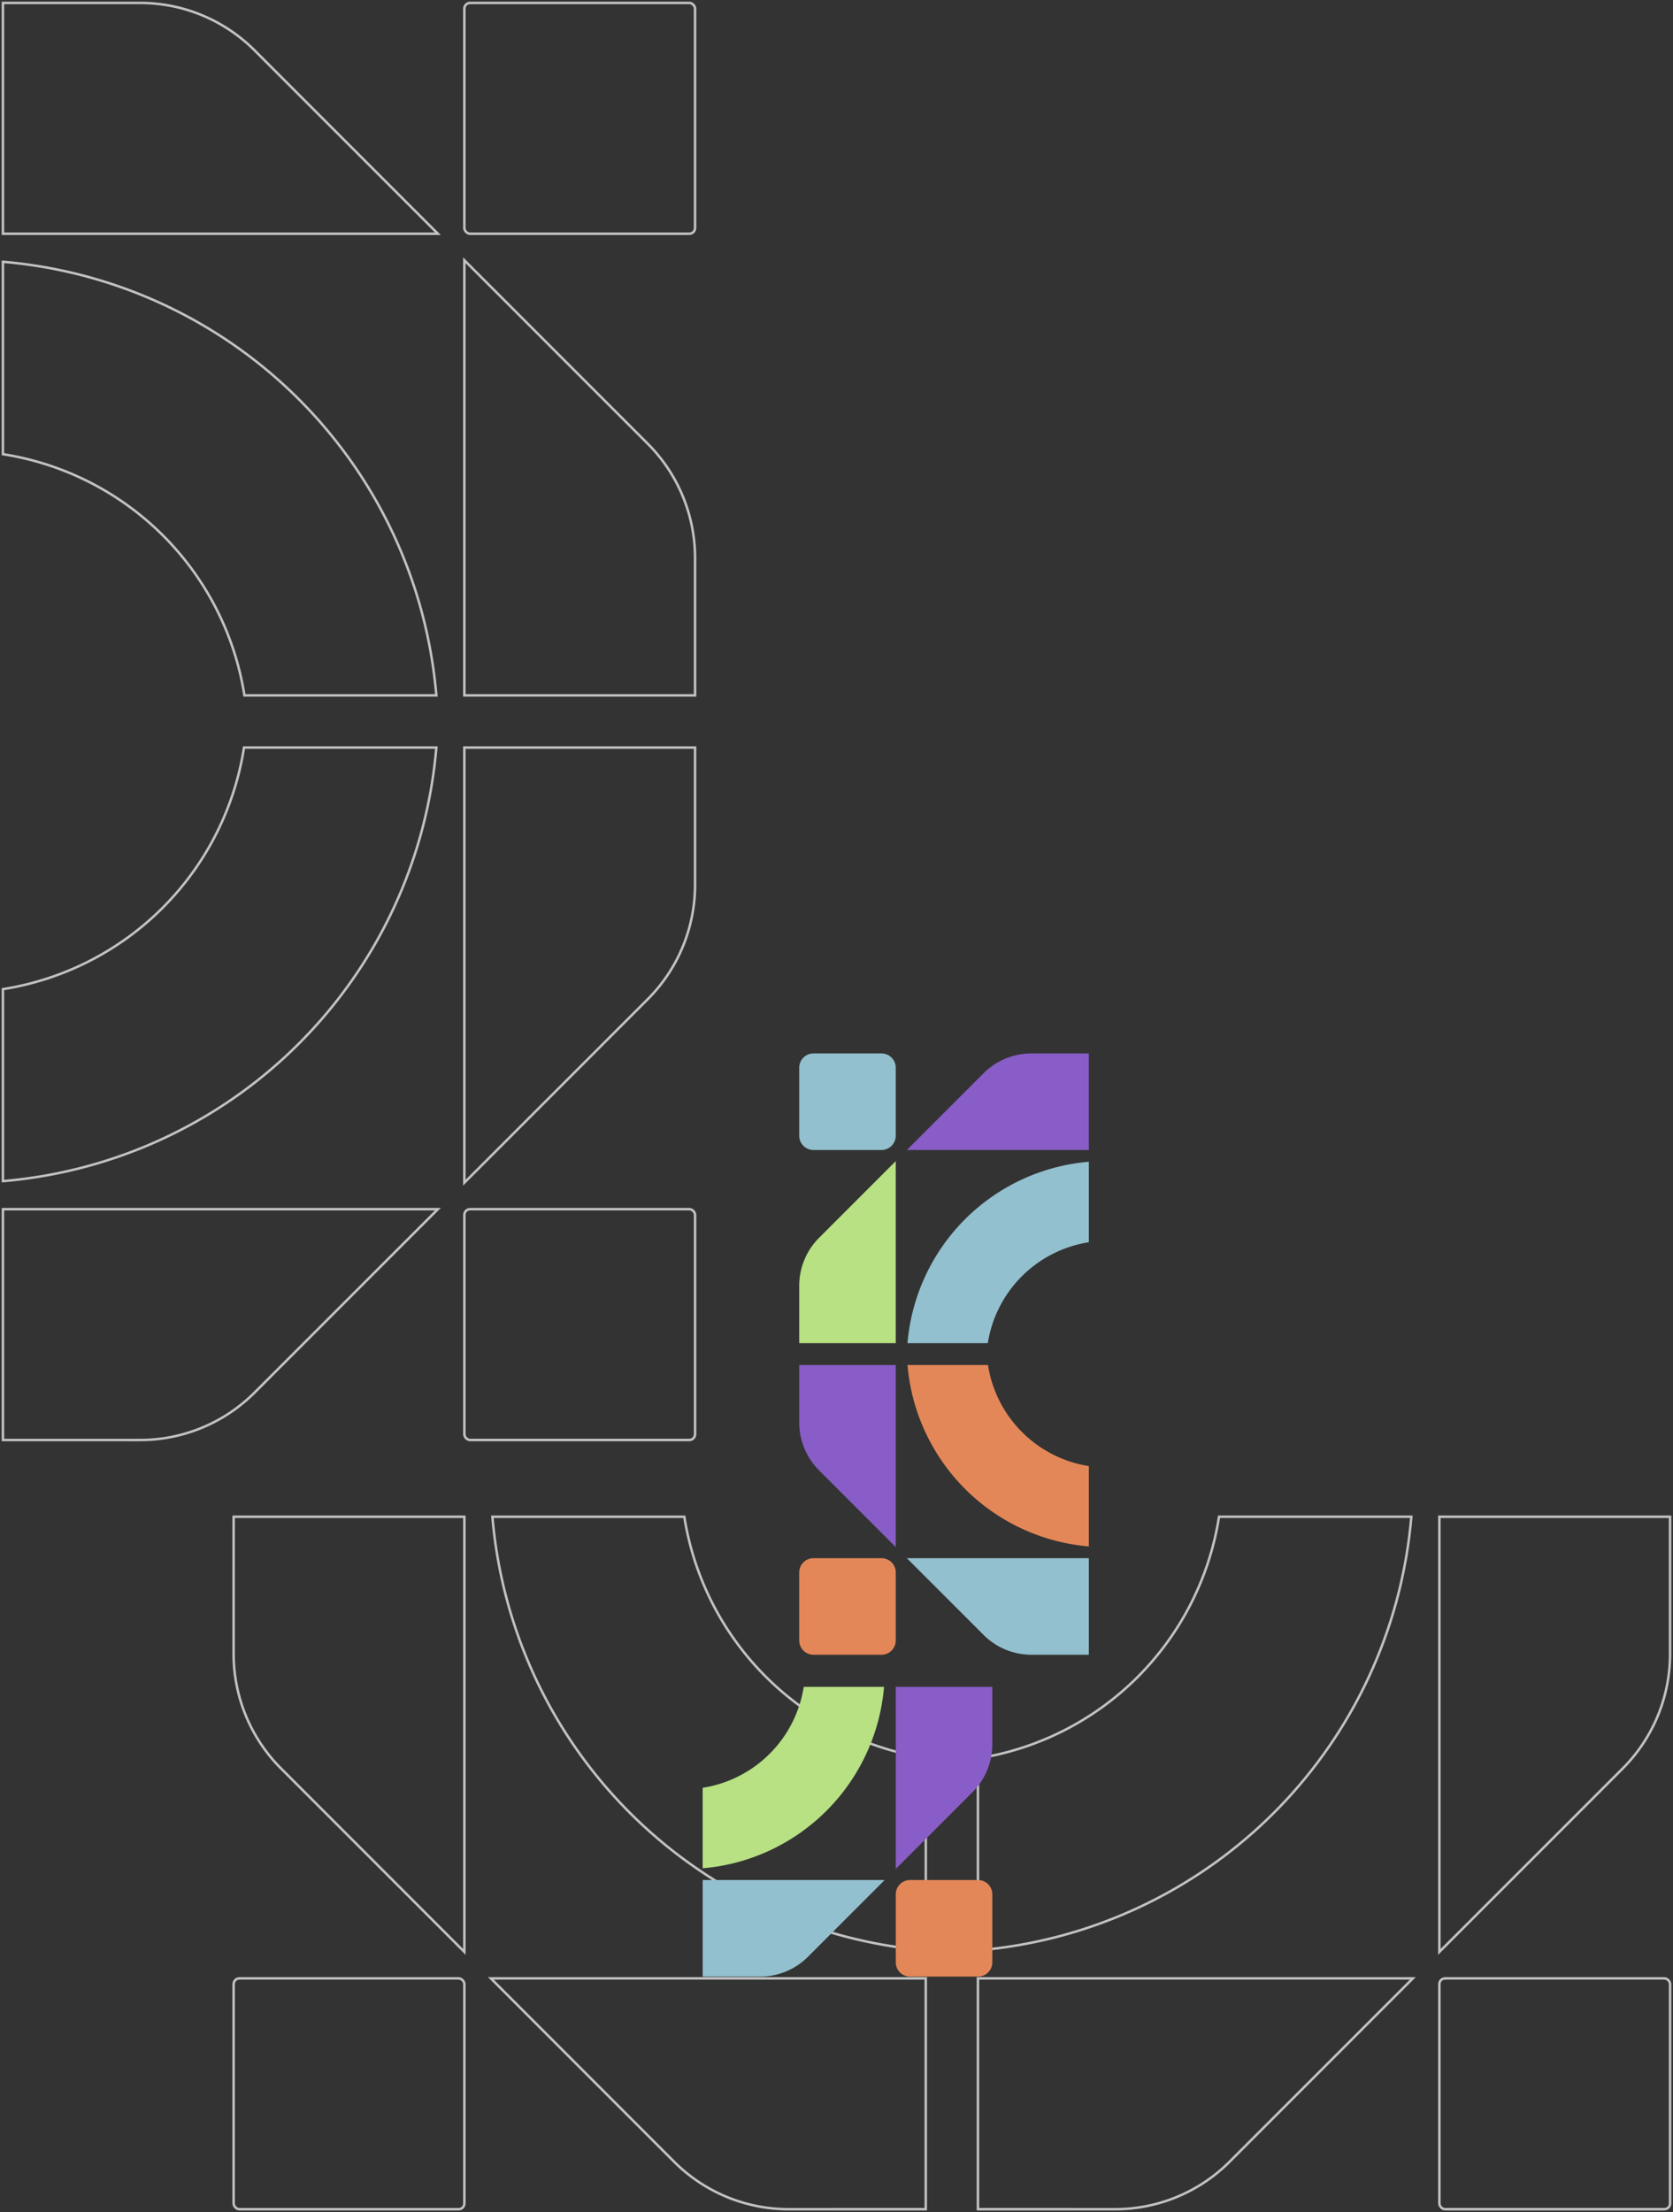 <svg xmlns="http://www.w3.org/2000/svg" xmlns:xlink="http://www.w3.org/1999/xlink" width="338.534" height="447.432" viewBox="0 0 338.534 447.432">
  <rect x="0" y="0" width="338.534" height="447.432" fill="#333333" stroke="none"/>
  <defs>
    <clipPath id="clip-path">
      <rect id="Rectangle_383" data-name="Rectangle 383" width="338.534" height="447.432" fill="none" stroke="#707070" stroke-width="0.5"/>
    </clipPath>
    <clipPath id="clip-path-2">
      <rect id="Rectangle_414" data-name="Rectangle 414" width="78.139" height="186.726" fill="none"/>
    </clipPath>
  </defs>
  <g id="Groupe_1153" data-name="Groupe 1153" transform="translate(48.101 -266.472)">
    <g id="Groupe_995" data-name="Groupe 995" transform="translate(-48.101 266.472)" opacity="0.7">
      <g id="Groupe_994" data-name="Groupe 994" transform="translate(0 0)" clip-path="url(#clip-path)">
        <path id="Tracé_7036" data-name="Tracé 7036" d="M95.7,51.631H49.017v88.012l37.1-37.1A32.75,32.75,0,0,0,95.7,79.392Z" transform="translate(242.238 255.155)" fill="none" stroke="#fff" stroke-miterlimit="10" stroke-width="0.5"/>
        <path id="Tracé_7037" data-name="Tracé 7037" d="M33.3,114.03V67.344h88.012l-37.1,37.1a32.75,32.75,0,0,1-23.156,9.59Z" transform="translate(164.585 332.807)" fill="none" stroke="#fff" stroke-miterlimit="10" stroke-width="0.5"/>
        <rect id="Rectangle_379" data-name="Rectangle 379" width="46.686" height="46.686" rx="1.161" transform="translate(291.258 400.152)" fill="none" stroke="#fff" stroke-miterlimit="10" stroke-width="0.5"/>
        <path id="Tracé_7038" data-name="Tracé 7038" d="M33.3,100.5v38.83A96.133,96.133,0,0,0,121,51.63H82.087A58.627,58.627,0,0,1,33.3,100.5Z" transform="translate(164.585 255.15)" fill="none" stroke="#fff" stroke-miterlimit="10" stroke-width="0.5"/>
        <path id="Tracé_7039" data-name="Tracé 7039" d="M104.727,114.03V67.344H16.715l37.1,37.1a32.75,32.75,0,0,0,23.156,9.59Z" transform="translate(82.604 332.807)" fill="none" stroke="#fff" stroke-miterlimit="10" stroke-width="0.5"/>
        <path id="Tracé_7040" data-name="Tracé 7040" d="M7.957,51.631H54.643v88.012l-37.1-37.1a32.75,32.75,0,0,1-9.59-23.156Z" transform="translate(39.323 255.155)" fill="none" stroke="#fff" stroke-miterlimit="10" stroke-width="0.5"/>
        <rect id="Rectangle_380" data-name="Rectangle 380" width="46.686" height="46.686" rx="1.161" transform="translate(47.279 400.154)" fill="none" stroke="#fff" stroke-miterlimit="10" stroke-width="0.5"/>
        <path id="Tracé_7041" data-name="Tracé 7041" d="M55.6,51.631H16.769a96.133,96.133,0,0,0,87.7,87.7V100.414A58.627,58.627,0,0,1,55.6,51.631Z" transform="translate(82.871 255.155)" fill="none" stroke="#fff" stroke-miterlimit="10" stroke-width="0.5"/>
        <path id="Tracé_7042" data-name="Tracé 7042" d="M.1.1V46.786H88.112l-37.1-37.1A32.75,32.75,0,0,0,27.861.1Z" transform="translate(0.494 0.493)" fill="none" stroke="#fff" stroke-miterlimit="10" stroke-width="0.5"/>
        <path id="Tracé_7043" data-name="Tracé 7043" d="M62.5,96.871H15.813V8.859l37.1,37.1A32.725,32.725,0,0,1,62.5,69.11Z" transform="translate(78.146 43.779)" fill="none" stroke="#fff" stroke-miterlimit="10" stroke-width="0.5"/>
        <rect id="Rectangle_381" data-name="Rectangle 381" width="46.686" height="46.686" rx="1.161" transform="translate(93.962 0.591)" fill="none" stroke="#fff" stroke-miterlimit="10" stroke-width="0.5"/>
        <path id="Tracé_7044" data-name="Tracé 7044" d="M48.966,96.609H87.8A96.133,96.133,0,0,0,.1,8.912V47.826A58.627,58.627,0,0,1,48.966,96.609Z" transform="translate(0.494 44.041)" fill="none" stroke="#fff" stroke-miterlimit="10" stroke-width="0.5"/>
        <path id="Tracé_7045" data-name="Tracé 7045" d="M62.5,25.447H15.813v88.012l37.1-37.1A32.725,32.725,0,0,0,62.5,53.208Z" transform="translate(78.146 125.756)" fill="none" stroke="#fff" stroke-miterlimit="10" stroke-width="0.5"/>
        <path id="Tracé_7046" data-name="Tracé 7046" d="M.1,87.847V41.161H88.112l-37.1,37.1a32.75,32.75,0,0,1-23.156,9.59Z" transform="translate(0.494 203.413)" fill="none" stroke="#fff" stroke-miterlimit="10" stroke-width="0.5"/>
        <rect id="Rectangle_382" data-name="Rectangle 382" width="46.686" height="46.686" rx="1.161" transform="translate(93.964 244.571)" fill="none" stroke="#fff" stroke-miterlimit="10" stroke-width="0.5"/>
        <path id="Tracé_7047" data-name="Tracé 7047" d="M.1,74.313v38.83a96.133,96.133,0,0,0,87.7-87.7H48.883A58.627,58.627,0,0,1,.1,74.313Z" transform="translate(0.494 125.756)" fill="none" stroke="#fff" stroke-miterlimit="10" stroke-width="0.5"/>
      </g>
    </g>
    <g id="Groupe_1113" data-name="Groupe 1113" transform="translate(172.228 666.267) rotate(180)">
      <g id="Groupe_1112" data-name="Groupe 1112" transform="translate(0 0)" clip-path="url(#clip-path-2)">
        <path id="Tracé_7093" data-name="Tracé 7093" d="M36.827,0V19.534H0L15.522,4.014A13.692,13.692,0,0,1,25.211,0Z" transform="translate(41.311 -0.001)" fill="#93c0ce"/>
        <path id="Tracé_7094" data-name="Tracé 7094" d="M0,36.827H19.534V0L4.014,15.522A13.692,13.692,0,0,0,0,25.211Z" transform="translate(19.534 21.776)" fill="#895dc7"/>
        <path id="Tracé_7095" data-name="Tracé 7095" d="M0,2.886V16.648a2.886,2.886,0,0,0,2.886,2.886H16.648a2.886,2.886,0,0,0,2.886-2.886V2.886A2.886,2.886,0,0,0,16.648,0H2.886A2.886,2.886,0,0,0,0,2.886" transform="translate(19.534 -0.001)" fill="#e48758"/>
        <path id="Tracé_7096" data-name="Tracé 7096" d="M16.249,36.694H0A40.223,40.223,0,0,1,36.7,0V16.283A24.53,24.53,0,0,0,16.249,36.694" transform="translate(41.442 21.909)" fill="#b7e183"/>
        <path id="Tracé_7097" data-name="Tracé 7097" d="M0,19.532V0H36.827L21.305,15.518a13.692,13.692,0,0,1-9.688,4.014Z" transform="translate(0 167.193)" fill="#895dc7"/>
        <path id="Tracé_7098" data-name="Tracé 7098" d="M19.534,0H0V36.827L15.52,21.305a13.692,13.692,0,0,0,4.014-9.688Z" transform="translate(39.071 128.122)" fill="#b7e183"/>
        <path id="Tracé_7099" data-name="Tracé 7099" d="M19.534,16.646V2.884A2.886,2.886,0,0,0,16.648,0H2.886A2.886,2.886,0,0,0,0,2.884V16.646a2.886,2.886,0,0,0,2.886,2.886H16.648a2.886,2.886,0,0,0,2.886-2.886" transform="translate(39.071 167.193)" fill="#93c0ce"/>
        <path id="Tracé_7100" data-name="Tracé 7100" d="M20.447,0H36.7A40.223,40.223,0,0,1,0,36.694V20.412A24.53,24.53,0,0,0,20.447,0" transform="translate(0 128.122)" fill="#93c0ce"/>
        <path id="Tracé_7101" data-name="Tracé 7101" d="M19.534,36.827H0V0L15.52,15.522a13.692,13.692,0,0,1,4.014,9.688Z" transform="translate(39.071 86.877)" fill="#895dc7"/>
        <path id="Tracé_7102" data-name="Tracé 7102" d="M0,0V19.534H36.827L21.305,4.014A13.692,13.692,0,0,0,11.617,0Z" transform="translate(0 65.1)" fill="#93c0ce"/>
        <path id="Tracé_7103" data-name="Tracé 7103" d="M16.648,0H2.886A2.886,2.886,0,0,0,0,2.886V16.648a2.886,2.886,0,0,0,2.886,2.886H16.648a2.886,2.886,0,0,0,2.886-2.886V2.886A2.886,2.886,0,0,0,16.648,0" transform="translate(39.071 65.1)" fill="#e48758"/>
        <path id="Tracé_7104" data-name="Tracé 7104" d="M0,16.249V0A40.223,40.223,0,0,1,36.694,36.7H20.412A24.53,24.53,0,0,0,0,16.249" transform="translate(0 87.008)" fill="#e48758"/>
      </g>
    </g>
  </g>
</svg>
